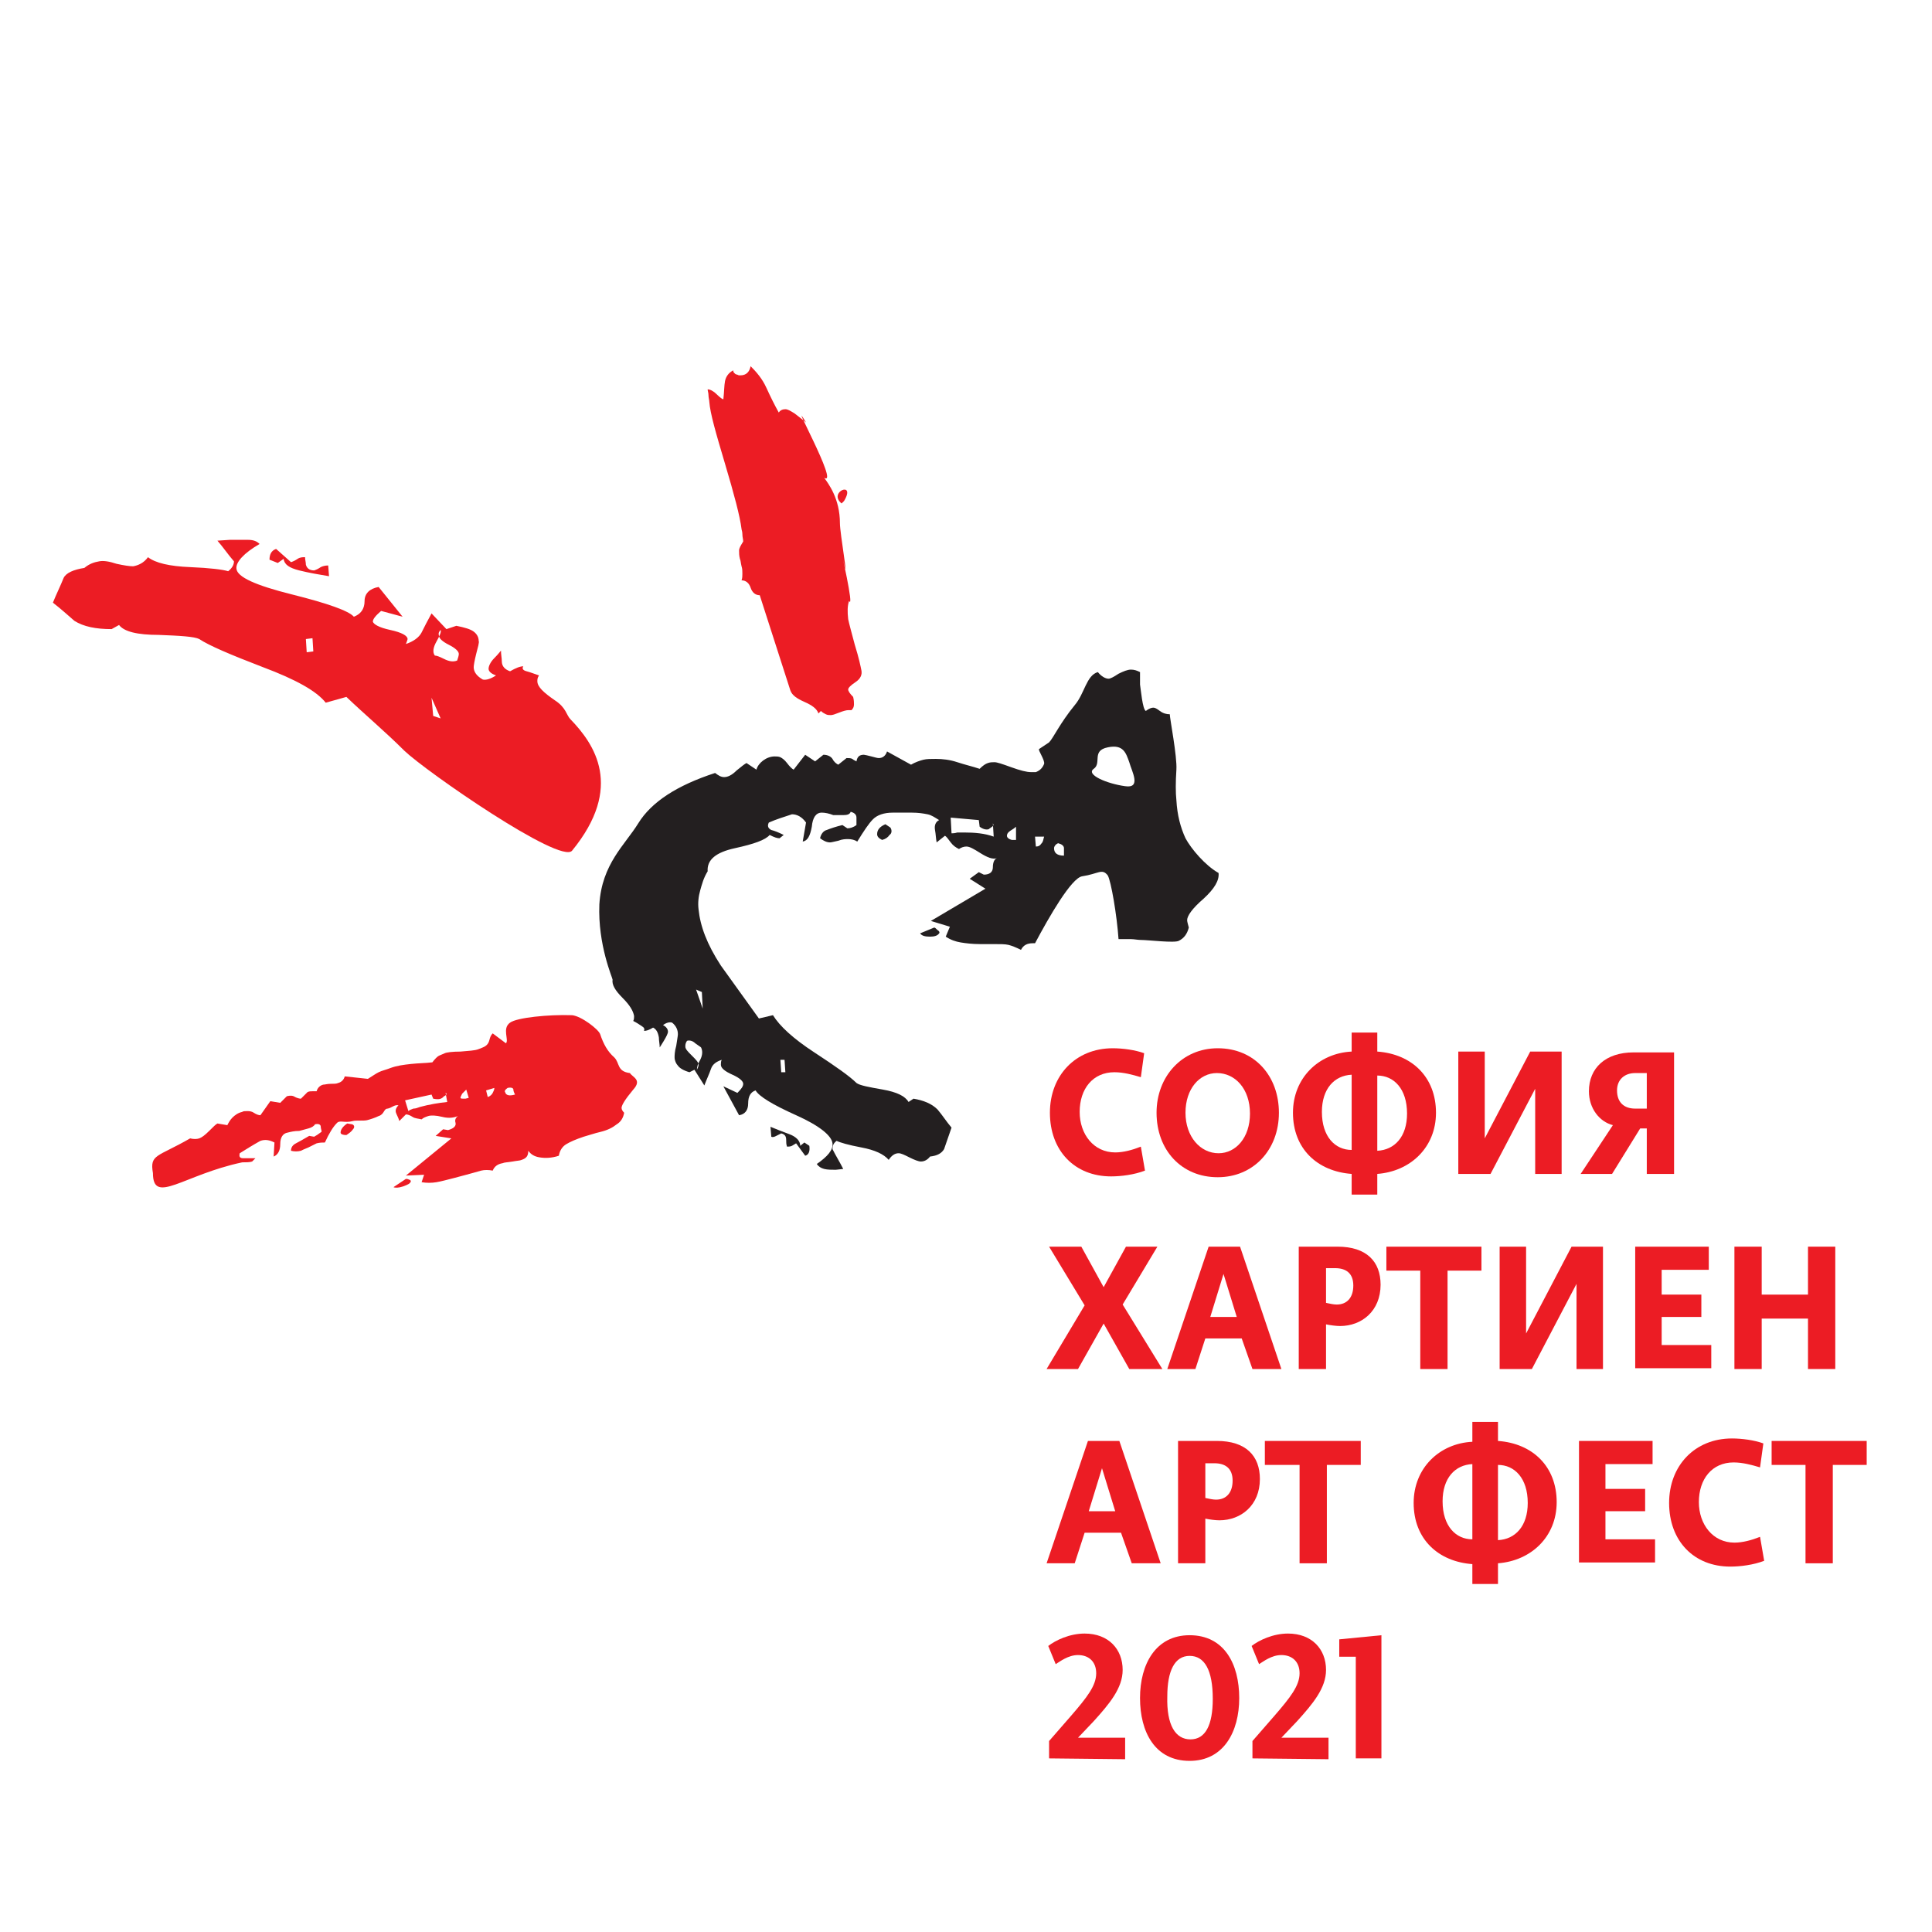 <?xml version="1.0" encoding="utf-8"?>
<!-- Generator: Adobe Illustrator 26.0.3, SVG Export Plug-In . SVG Version: 6.00 Build 0)  -->
<svg version="1.1" id="Layer_1" xmlns="http://www.w3.org/2000/svg" xmlns:xlink="http://www.w3.org/1999/xlink" x="0px" y="0px"
	 viewBox="0 0 233.7 233.7" style="enable-background:new 0 0 233.7 233.7;" xml:space="preserve">
<style type="text/css">
	.st0{fill:#FFFFFF;}
	.st1{fill:#EC1C24;}
	.st2{fill-rule:evenodd;clip-rule:evenodd;fill:#EC1C24;}
	.st3{fill-rule:evenodd;clip-rule:evenodd;fill:#231F20;}
</style>
<rect class="st0" width="233.7" height="233.7"/>
<g>
	<g>
		<path class="st1" d="M138,130.3c-1-0.3-2.1-0.6-3.2-0.6c-2.6,0-4.2,2-4.2,4.8c0,2.7,1.7,4.9,4.3,4.9c1,0,2.1-0.3,3.1-0.7l0.5,2.9
			c-1.3,0.5-2.9,0.7-4.1,0.7c-4.4,0-7.4-3.1-7.4-7.7c0-4.5,3.1-7.8,7.6-7.8c1.2,0,2.7,0.2,3.8,0.6L138,130.3z"/>
		<path class="st1" d="M147.3,142.4c-4.4,0-7.4-3.3-7.4-7.8c0-4.4,3.1-7.8,7.4-7.8c4.5,0,7.4,3.4,7.4,7.8
			C154.7,139.1,151.6,142.4,147.3,142.4z M147.4,139.5c2.1,0,3.8-1.9,3.8-4.8c0-3-1.8-4.9-4-4.9c-2.1,0-3.8,1.9-3.8,4.8
			C143.4,137.5,145.2,139.5,147.4,139.5z"/>
		<path class="st1" d="M166.6,144.5h-3.1V142c-4.1-0.3-7.1-3-7.1-7.4c0-4.2,3.1-7.2,7.1-7.4v-2.3h3.1v2.3c4.2,0.3,7.1,3.1,7.1,7.4
			c0,4.2-3.1,7.1-7.1,7.4V144.5z M163.5,130c-2.1,0.1-3.6,1.7-3.6,4.5c0,3,1.6,4.6,3.6,4.6V130z M166.6,139.2
			c2.1-0.1,3.6-1.7,3.6-4.5c0-3-1.6-4.6-3.6-4.6V139.2z"/>
		<path class="st1" d="M176.4,142v-14.8h3.2v10.5l5.5-10.5h3.8V142h-3.2v-10.3l-5.4,10.3H176.4z"/>
		<path class="st1" d="M199.2,136.5h-0.8l-3.4,5.5h-3.8l3.9-5.9c-1.6-0.4-2.9-2-2.9-4.1c0-2.8,2-4.7,5.4-4.7h4.9V142h-3.3V136.5z
			 M199.2,129.8h-1.4c-1.3,0-2.2,0.8-2.2,2.1c0,1.4,0.8,2.2,2.2,2.2h1.4L199.2,129.8L199.2,129.8z"/>
		<path class="st1" d="M131.2,157.9l-4.3-7.1h3.9l2.7,4.9l2.7-4.9h3.8l-4.2,7l4.8,7.8h-4l-3.1-5.5l-3.1,5.5h-3.8L131.2,157.9z"/>
		<path class="st1" d="M155,165.6h-3.5l-1.3-3.7h-4.4l-1.2,3.7h-3.4l5-14.8h3.8L155,165.6z M146.4,159.3h3.2l-1.6-5.2L146.4,159.3z"
			/>
		<path class="st1" d="M160.4,165.6h-3.3v-14.8h4.7c3.5,0,5.2,1.8,5.2,4.6c0,3.2-2.3,5-4.9,5c-0.5,0-1.2-0.1-1.7-0.2L160.4,165.6
			L160.4,165.6z M160.4,157.6c0.5,0.1,0.9,0.2,1.3,0.2c1.2,0,2-0.8,2-2.3s-0.9-2.1-2.2-2.1h-1.1L160.4,157.6L160.4,157.6z"/>
		<path class="st1" d="M179.2,150.8v2.9h-4.1v11.9h-3.3v-11.9h-4.1v-2.9C167.7,150.8,179.2,150.8,179.2,150.8z"/>
		<path class="st1" d="M181.4,165.6v-14.8h3.2v10.5l5.5-10.5h3.8v14.8h-3.2v-10.3l-5.4,10.3H181.4z"/>
		<path class="st1" d="M197.8,150.8h8.9v2.8H201v3h4.8v2.7H201v3.4h6v2.8h-9.2V150.8z"/>
		<path class="st1" d="M213.1,150.8v5.8h5.6v-5.8h3.3v14.8h-3.3v-6.1h-5.6v6.1h-3.3v-14.8H213.1z"/>
		<path class="st1" d="M140.4,189.1h-3.5l-1.3-3.7h-4.4l-1.2,3.7h-3.4l5-14.8h3.8L140.4,189.1z M131.7,182.8h3.2l-1.6-5.2
			L131.7,182.8z"/>
		<path class="st1" d="M145.8,189.1h-3.3v-14.8h4.7c3.5,0,5.2,1.8,5.2,4.6c0,3.2-2.3,5-4.9,5c-0.5,0-1.2-0.1-1.7-0.2L145.8,189.1
			L145.8,189.1z M145.8,181.2c0.5,0.1,0.9,0.2,1.3,0.2c1.2,0,2-0.8,2-2.3s-0.9-2.1-2.2-2.1h-1.1L145.8,181.2L145.8,181.2z"/>
		<path class="st1" d="M164.6,174.3v2.9h-4.1v11.9h-3.3v-11.9H153v-2.9H164.6z"/>
		<path class="st1" d="M181.2,191.6h-3.1v-2.4c-4.1-0.3-7.1-3-7.1-7.4c0-4.2,3.1-7.2,7.1-7.4V172h3.1v2.3c4.2,0.3,7.1,3.1,7.1,7.4
			c0,4.2-3.1,7.1-7.1,7.4V191.6z M178.1,177.1c-2.1,0.1-3.6,1.7-3.6,4.5c0,3,1.6,4.6,3.6,4.6V177.1z M181.2,186.3
			c2.1-0.1,3.6-1.7,3.6-4.5c0-3-1.6-4.6-3.6-4.6V186.3z"/>
		<path class="st1" d="M191,174.3h8.9v2.8h-5.7v3h4.8v2.7h-4.8v3.4h6v2.8H191V174.3z"/>
		<path class="st1" d="M212.9,177.5c-1-0.3-2.1-0.6-3.2-0.6c-2.6,0-4.2,2-4.2,4.8c0,2.7,1.7,4.9,4.3,4.9c1,0,2.1-0.3,3.1-0.7
			l0.5,2.9c-1.3,0.5-2.9,0.7-4.1,0.7c-4.4,0-7.4-3.1-7.4-7.7c0-4.5,3.1-7.8,7.6-7.8c1.2,0,2.7,0.2,3.8,0.6L212.9,177.5z"/>
		<path class="st1" d="M225.8,174.3v2.9h-4.1v11.9h-3.3v-11.9h-4.1v-2.9H225.8z"/>
		<path class="st1" d="M126.9,212.7v-2.1l2.7-3.1c1.9-2.2,3-3.6,3-5.1c0-1.4-0.9-2.2-2.2-2.2c-1.2,0-2.2,0.8-2.7,1.1l-0.9-2.2
			c0.9-0.7,2.6-1.5,4.4-1.5c2.9,0,4.6,1.9,4.6,4.4c0,2.2-1.6,4.1-3.5,6.2l-1.9,2h5.7v2.6L126.9,212.7L126.9,212.7z"/>
		<path class="st1" d="M143.9,213c-4.2,0-6-3.5-6-7.6s1.9-7.6,6-7.6c4.2,0,6,3.5,6,7.6S148,213,143.9,213z M144,210.4
			c1.8,0,2.7-1.7,2.7-4.9c0-3.5-1-5.2-2.8-5.2c-1.8,0-2.7,1.8-2.7,4.9C141.1,208.7,142.2,210.4,144,210.4z"/>
		<path class="st1" d="M151.5,212.7v-2.1l2.7-3.1c1.9-2.2,3-3.6,3-5.1c0-1.4-0.9-2.2-2.2-2.2c-1.2,0-2.2,0.8-2.7,1.1l-0.9-2.2
			c0.9-0.7,2.6-1.5,4.4-1.5c2.9,0,4.6,1.9,4.6,4.4c0,2.2-1.6,4.1-3.5,6.2l-1.9,2h5.7v2.6L151.5,212.7L151.5,212.7z"/>
		<path class="st1" d="M167.1,212.7H164v-12.3h-2v-2.1l5.1-0.5L167.1,212.7L167.1,212.7z"/>
	</g>
	<g>
		<path class="st2" d="M29.3,140.6c0.5,0,0.9,0,1.2-0.1l0.4-0.4c-0.6,0-1.1,0-1.5,0c-0.4,0-0.5-0.2-0.4-0.6c0.8-0.5,1.6-1,2.5-1.5
			c0.6-0.2,1.1-0.1,1.7,0.2l-0.1,1.7c0.5-0.2,0.8-0.7,0.8-1.5c0-0.8,0.3-1.3,0.9-1.4c0.4-0.1,0.8-0.2,1.4-0.2
			c0.4-0.1,0.7-0.2,1.1-0.3c0.4-0.1,0.7-0.3,0.8-0.5c0.4-0.1,0.7,0,0.7,0.3c0,0.2,0.1,0.4,0.1,0.6c-0.4,0.3-0.7,0.5-0.9,0.6
			l-0.6-0.1c-0.7,0.4-1.2,0.7-1.6,0.9c-0.4,0.2-0.6,0.5-0.6,0.9c0.4,0.1,0.8,0.1,1.2,0c0.2-0.1,0.4-0.2,0.9-0.4
			c0.4-0.2,0.8-0.4,1-0.5c0.4-0.1,0.7-0.1,1-0.1c0.5-1.1,1-1.9,1.4-2.3c0.4-0.5,0.9,0,2-0.3c0.3-0.1,1.3,0,1.7-0.1s1-0.3,1.4-0.5
			c0.7-0.2,0.6-0.9,1.1-0.9c0.5-0.1,0.8-0.5,1.3-0.4c-0.3,0.3-0.4,0.6-0.3,0.9c0.1,0.3,0.3,0.6,0.4,1l0.8-0.8c0.2,0,0.5,0.1,0.8,0.3
			c0.3,0.2,0.7,0.2,1.1,0.3c0.2-0.2,0.5-0.3,0.8-0.4c0.3-0.1,0.9-0.1,1.7,0.1c0.8,0.2,1.4,0.1,1.9-0.1c-0.3,0.2-0.4,0.5-0.3,0.8
			c0.1,0.4-0.2,0.7-0.9,0.9l-0.6-0.1l-0.9,0.8l1.9,0.3l-5.5,4.5l2.2-0.1l-0.3,0.9c0.6,0.1,1.2,0.1,1.8,0c0.6-0.1,1.3-0.3,2.1-0.5
			l1.5-0.4c0.8-0.2,1.4-0.4,1.8-0.5c0.4-0.1,0.9-0.1,1.4,0c0.2-0.5,0.6-0.8,1.2-0.9c0.2-0.1,0.6-0.1,1.2-0.2
			c0.5-0.1,0.9-0.1,1.1-0.2c0.6-0.2,0.8-0.5,0.8-1.1c0.3,0.4,0.7,0.7,1.4,0.8c0.6,0.1,1.4,0.1,2.3-0.2c0.1-0.6,0.4-1.1,0.9-1.4
			s1.2-0.6,2.1-0.9c0.3-0.1,0.7-0.2,1-0.3s0.7-0.2,1.1-0.3c0.8-0.2,1.4-0.5,1.9-0.9c0.5-0.3,0.8-0.8,0.9-1.4
			c-0.2-0.2-0.3-0.4-0.3-0.5c-0.1-0.3,0.4-1.1,1.4-2.3c1.1-1.2-0.1-1.5-0.4-2c-1.6-0.2-1.2-1.2-1.9-1.9c-0.8-0.7-1.3-1.6-1.7-2.8
			c-0.2-0.6-2.3-2.2-3.4-2.3c-2.9-0.1-6.7,0.3-7.5,0.9c-1,0.7-0.1,2.1-0.5,2.5l-1.6-1.2c-0.2,0.2-0.3,0.4-0.4,0.8
			c-0.1,0.4-0.3,0.7-0.8,0.9l-0.5,0.2c-0.5,0.2-1.2,0.2-2.2,0.3c-1,0-1.7,0.1-1.9,0.2c-0.2,0.1-0.5,0.2-0.7,0.3
			c-0.2,0.1-0.5,0.4-0.8,0.8c-0.8,0.1-1.7,0.1-2.6,0.2c-0.9,0.1-1.7,0.2-2.5,0.5c-0.5,0.2-1,0.3-1.4,0.5c-0.4,0.2-0.8,0.5-1.3,0.8
			l-2.8-0.3c-0.1,0.4-0.4,0.7-0.8,0.8c-0.2,0.1-0.5,0.1-0.9,0.1s-0.7,0.1-0.9,0.1c-0.4,0.1-0.7,0.4-0.8,0.8c-0.2,0-0.3,0-0.5,0
			c-0.2,0-0.4,0-0.6,0.1l-0.8,0.8c-0.2,0-0.5-0.1-0.7-0.2c-0.3-0.2-0.6-0.2-1-0.1l-0.8,0.8l-1.2-0.2l-1.2,1.7
			c-0.2,0-0.5-0.1-0.8-0.3s-0.6-0.2-0.8-0.2c-0.2,0-0.5,0-0.6,0.1c-0.5,0.1-0.9,0.4-1.2,0.7c-0.3,0.3-0.5,0.7-0.6,0.9l-1.2-0.2
			c-0.2,0.1-0.5,0.4-1,0.9c-0.5,0.5-0.9,0.8-1.2,0.9c-0.3,0.1-0.7,0.1-1.1,0c-4,2.3-4.9,1.9-4.5,4.2
			C18.5,145.8,22.2,142.1,29.3,140.6L29.3,140.6z M47.6,143.6c0.2,0.1,0.6,0.1,1.2-0.1c0.5-0.2,0.8-0.3,0.9-0.6
			c0-0.1-0.1-0.2-0.2-0.2c-0.2-0.1-0.3-0.1-0.4-0.1L47.6,143.6L47.6,143.6z M41.9,137.3c0.3-0.2,0.6-0.4,0.8-0.7
			c0.2-0.2,0.2-0.5-0.1-0.6l-0.6-0.1c-0.6,0.4-0.8,0.8-0.8,1.1C41.2,137.2,41.5,137.3,41.9,137.3L41.9,137.3z M61.4,131.6
			c0.4-0.1,0.7,0,0.7,0.2c0,0.2,0.1,0.4,0.2,0.6c-0.7,0.2-1.1,0.1-1.2-0.3C61,132,61.1,131.8,61.4,131.6L61.4,131.6z M59,132.7
			l-0.2-0.8l1-0.3c0,0.2-0.1,0.4-0.2,0.6C59.5,132.4,59.3,132.6,59,132.7L59,132.7z M56.7,132.8l-0.4,0.1c-0.4,0-0.6,0-0.6-0.1
			c0-0.1,0.1-0.3,0.2-0.5c0.2-0.2,0.4-0.4,0.5-0.5L56.7,132.8L56.7,132.8z M54.1,133.3c-1,0.1-2.2,0.3-3.3,0.6
			c-0.3,0.1-0.5,0.2-0.8,0.2c-0.3,0.1-0.5,0.2-0.6,0.3l-0.4-1.3l3.2-0.7l0.2,0.5c0.5,0.1,0.8,0.1,1.1-0.1c0.1-0.1,0.2-0.2,0.4-0.3
			c0.1-0.1,0.2-0.2,0-0.3L54.1,133.3L54.1,133.3z"/>
		<path class="st2" d="M26.3,65.4c0.7,0.8,1.3,1.7,2,2.5c0,0.4-0.2,0.8-0.7,1.2c-0.6-0.2-2.2-0.4-4.6-0.5c-2.5-0.1-4.2-0.5-5.1-1.2
			c-0.5,0.7-1.2,1-1.8,1.1c-0.4,0-1.1-0.1-2-0.3c-0.9-0.3-1.6-0.4-2.1-0.3c-0.6,0.1-1.2,0.3-1.8,0.8c-1.3,0.2-2.2,0.6-2.5,1.2
			c-0.4,1-0.9,2-1.3,3c0.9,0.7,1.8,1.5,2.6,2.2c1.1,0.7,2.6,1,4.5,1l0.9-0.5c0.6,0.8,2.2,1.2,4.8,1.2c2.6,0.1,4.3,0.2,4.9,0.5
			c1.2,0.8,3.8,1.9,7.7,3.4c4,1.5,6.5,2.9,7.6,4.3l2.5-0.7c2.3,2.2,4.7,4.2,7,6.5c2.6,2.5,18.9,13.8,20.3,12.1
			c6.3-7.7,2.7-12.9-0.2-15.9c-0.5-0.5-0.5-1.4-1.9-2.3c-1.3-0.9-2.1-1.6-2.1-2.3c0-0.2,0-0.4,0.2-0.7c-0.6-0.2-1.1-0.4-1.5-0.5
			s-0.6-0.3-0.4-0.6c-0.4,0-0.9,0.2-1.6,0.6c-0.6-0.2-1-0.6-1-1.2c0-0.4-0.1-0.8-0.1-1.3c-0.1,0.1-0.3,0.4-0.8,0.9s-0.7,1-0.7,1.3
			c0,0.3,0.3,0.6,0.9,0.8c-0.6,0.4-1.2,0.6-1.6,0.5c-0.7-0.4-1.1-0.9-1.1-1.5c0-0.2,0.1-0.8,0.3-1.6c0.2-0.8,0.4-1.4,0.3-1.6
			c0-0.4-0.2-0.8-0.6-1.1c-0.4-0.3-1.1-0.5-2.1-0.7L54,76.1l-1.8-1.9c-0.5,0.9-0.9,1.7-1.2,2.3c-0.3,0.6-1,1.1-1.9,1.4
			c0.1-0.3,0.2-0.5,0.2-0.6c0-0.4-0.7-0.8-2.1-1.1s-2-0.7-2.1-1c0-0.3,0.3-0.7,1-1.3l2.6,0.7l-2.9-3.6c-1.1,0.2-1.7,0.8-1.7,1.7
			c0,1-0.5,1.6-1.3,1.9c-0.6-0.7-3.1-1.6-7.5-2.7c-4.4-1.1-6.6-2.1-6.7-3.1c-0.1-0.8,0.9-1.9,2.8-3c-0.3-0.3-0.7-0.5-1.4-0.5
			s-1.4,0-2.2,0L26.3,65.4L26.3,65.4z M33.4,66.4c-0.6,0.2-0.8,0.7-0.8,1.3l1,0.4l0.7-0.5c0.1,0.7,0.7,1.1,1.9,1.4
			c1.2,0.3,2.4,0.5,3.6,0.7l-0.1-1.3c-0.4,0-0.7,0.1-0.9,0.2c-0.3,0.2-0.5,0.3-0.8,0.4c-0.6,0-0.9-0.3-1-0.7c0-0.3-0.1-0.6-0.1-0.9
			c-0.3,0-0.6,0-0.9,0.2c-0.3,0.2-0.5,0.3-0.8,0.4L33.4,66.4L33.4,66.4z M52.4,86.6l-0.2-2.2l1.1,2.5L52.4,86.6L52.4,86.6z
			 M37.9,78.8l-0.8,0.1L37,77.3l0.8-0.1L37.9,78.8L37.9,78.8z M53.3,76.2c-0.2,0.2-0.3,0.4-0.2,0.7c0,0.3,0.4,0.7,1.2,1.1
			c0.8,0.4,1.2,0.8,1.2,1.1c0,0.2-0.1,0.5-0.2,0.8c-0.5,0.2-1,0.1-1.6-0.2s-0.9-0.4-1.1-0.4c-0.3-0.4-0.2-1,0.2-1.7
			C53.2,76.9,53.4,76.4,53.3,76.2L53.3,76.2z"/>
		<path class="st2" d="M99.7,57.8c0.5,0.7,1.9,2.5,1.9,5.5c0,1.2,1.1,7.5,0.5,4.9c-0.6-2.6,1.3,5.6,0.6,4.5
			c-0.2,0.6-0.2,1.3-0.1,2.2c0.1,0.5,0.4,1.6,0.8,3.1c0.5,1.6,0.7,2.6,0.8,3.1c0.1,0.5-0.1,1-0.7,1.4c-0.6,0.4-0.9,0.7-0.9,0.9
			s0.2,0.5,0.6,0.9c0.1,0.4,0.1,0.7,0.1,0.9c0,0.3-0.1,0.5-0.3,0.7c-0.1,0-0.2,0-0.4,0c-0.2,0-0.6,0.1-1.1,0.3s-0.8,0.3-1,0.3
			c-0.2,0-0.4,0-0.6-0.1c-0.2-0.1-0.4-0.2-0.6-0.4l-0.3,0.3c-0.2-0.6-0.8-1-1.7-1.4c-0.9-0.4-1.5-0.8-1.7-1.4L91.9,72
			c-0.5,0-0.9-0.3-1.1-0.9c-0.2-0.6-0.6-0.9-1.1-0.9c0.1-0.3,0.1-0.5,0.1-0.8c0-0.3,0-0.6-0.1-0.9c-0.1-0.4-0.1-0.7-0.2-0.9
			c-0.1-0.4-0.1-0.7-0.1-1c0-0.3,0.2-0.6,0.5-1.1c0-0.3-0.1-0.5-0.1-0.9c0-0.3-0.1-0.5-0.1-0.6c-0.2-1.6-0.9-4.2-2-7.9
			s-1.8-6.1-1.9-7.5c0-0.2-0.1-0.5-0.1-0.8c0-0.3-0.1-0.5-0.1-0.7c0.3,0,0.7,0.2,1.1,0.6c0.4,0.4,0.7,0.6,0.8,0.6
			c0.1-0.9,0.1-1.7,0.2-2.2c0.1-0.5,0.4-1,1-1.3c0,0.1,0,0.2,0.1,0.3c0.1,0.1,0.2,0.2,0.3,0.2c0.1,0,0.2,0.1,0.3,0.1s0.1,0,0.2,0
			c0.3,0,0.6-0.1,0.8-0.3c0.2-0.2,0.3-0.4,0.4-0.8c0.7,0.7,1.4,1.5,1.9,2.6c0.5,1.1,1,2.1,1.5,3c0.2-0.3,0.5-0.4,0.8-0.4
			c0.3,0,0.6,0.2,1.1,0.5c0.4,0.3,0.9,0.7,1.4,1.1C95.1,47.2,101.6,58.9,99.7,57.8L99.7,57.8z M102.1,60.6l-0.3,0.3
			C100.1,59.5,103.6,58.1,102.1,60.6L102.1,60.6z"/>
		<path class="st3" d="M102,141.4c-0.4-0.8-0.9-1.6-1.3-2.4c0-0.4,0.1-0.7,0.5-1c0.4,0.2,1.4,0.5,3,0.8c1.6,0.3,2.7,0.8,3.3,1.5
			c0.4-0.6,0.8-0.8,1.2-0.8c0.3,0,0.7,0.2,1.3,0.5c0.6,0.3,1.1,0.5,1.4,0.5c0.4,0,0.8-0.2,1.1-0.6c0.9-0.1,1.4-0.4,1.7-0.9
			c0.3-0.9,0.6-1.7,0.9-2.6c-0.6-0.7-1.1-1.5-1.7-2.2c-0.7-0.7-1.7-1.1-2.9-1.3l-0.6,0.4c-0.4-0.7-1.4-1.2-3.1-1.5
			c-1.7-0.3-2.8-0.5-3.2-0.8c-0.8-0.8-2.5-2-5.1-3.7c-2.6-1.7-4.2-3.2-5-4.5l-1.7,0.4c-1.5-2.1-3.1-4.3-4.6-6.4
			c-1.7-2.6-2.5-4.8-2.7-6.8c-0.1-0.8,0-1.6,0.2-2.3c0.2-0.7,0.4-1.5,0.9-2.3c-0.1-1.4,1-2.3,3.3-2.8c2.3-0.5,3.7-1,4.2-1.6
			c0.6,0.3,0.9,0.4,1.2,0.4l0.5-0.4c-0.6-0.3-1.1-0.5-1.5-0.6c-0.4-0.2-0.5-0.5-0.3-0.9c0.9-0.4,1.9-0.7,2.8-1c0.6,0,1.2,0.3,1.7,1
			l-0.4,2.3c0.6-0.1,0.9-0.7,1.1-1.8c0.1-1.1,0.5-1.7,1.2-1.7c0.4,0,0.9,0.1,1.4,0.3c0.4,0,0.8,0,1.2,0c0.5,0,0.8-0.1,0.9-0.4
			c0.4,0.1,0.7,0.3,0.7,0.7c0,0.3,0,0.6,0,0.9c-0.4,0.3-0.8,0.4-1.1,0.4l-0.6-0.4c-0.8,0.2-1.4,0.4-1.9,0.6c-0.4,0.1-0.7,0.5-0.8,1
			c0.4,0.3,0.8,0.5,1.2,0.5c0.2,0,0.5-0.1,1-0.2c0.5-0.2,0.9-0.2,1.2-0.2c0.4,0,0.8,0.1,1.1,0.3c0.8-1.3,1.4-2.2,1.9-2.7
			c0.5-0.5,1.3-0.8,2.4-0.8c0.4,0,0.7,0,1.1,0s0.8,0,1.2,0c0.8,0,1.4,0.1,1.9,0.2c0.5,0.1,0.9,0.4,1.4,0.7c-0.4,0.2-0.6,0.6-0.5,1.2
			c0.1,0.5,0.1,1,0.2,1.5l1-0.8c0.2,0.1,0.4,0.4,0.7,0.8c0.3,0.4,0.6,0.6,1,0.8c0.3-0.2,0.6-0.3,0.9-0.3c0.4,0,0.9,0.3,1.7,0.8
			c0.8,0.5,1.5,0.8,2,0.6c-0.3,0.1-0.5,0.5-0.5,1.1s-0.4,0.9-1.1,0.9l-0.6-0.3l-1.1,0.8l1.9,1.2l-6.6,3.9l2.3,0.7l-0.5,1.2
			c0.6,0.4,1.2,0.6,1.8,0.7c0.6,0.1,1.4,0.2,2.3,0.2h1.6c0.9,0,1.5,0,1.9,0.1c0.4,0.1,0.9,0.3,1.5,0.6c0.3-0.6,0.8-0.8,1.4-0.8
			c0.1,0,0.2,0,0.3,0c1.7-3.2,4.4-7.9,5.7-8.1c2-0.3,2.4-1,3.1-0.1c0.4,0.7,1.1,4.8,1.3,7.7c0.1,0,0.3,0,0.4,0c0.4,0,0.7,0,1.1,0
			s0.8,0.1,1.2,0.1c0.9,0,4.1,0.4,4.6,0.1c0.6-0.3,1-0.8,1.2-1.6c-0.1-0.4-0.2-0.7-0.2-0.9c0-0.5,0.6-1.4,2-2.6
			c1.3-1.2,1.9-2.2,1.8-3.1c-1.6-0.9-3.3-2.9-4-4.2c-0.6-1.3-1-2.8-1.1-4.6c-0.1-0.9-0.1-2.2,0-3.7c0.1-1.6-0.8-6.2-0.8-6.7
			c-0.4,0-0.8-0.1-1.2-0.4c-0.4-0.3-0.6-0.4-0.8-0.4c-0.2,0-0.5,0.1-0.9,0.4c-0.4-0.2-0.6-2.6-0.7-3.2c0-0.5,0-1,0-1.5
			c-0.4-0.2-0.7-0.3-1.1-0.3c-0.4,0-0.9,0.2-1.5,0.5c-0.6,0.4-1,0.6-1.2,0.6c-0.4,0-0.9-0.3-1.3-0.8c-1.4,0.4-1.6,2.6-2.8,4
			c-1.8,2.2-2.6,4-3.1,4.5l-1.2,0.8c-0.2,0.1,0.7,1.3,0.6,1.8c-0.2,0.5-0.5,0.8-1,1h-0.6c-0.5,0-1.3-0.2-2.4-0.6
			c-1.1-0.4-1.7-0.6-2-0.6c-0.3,0-0.5,0-0.8,0.1c-0.3,0.1-0.6,0.3-1,0.7c-0.9-0.3-1.8-0.5-2.7-0.8s-1.8-0.4-2.6-0.4
			c-0.6,0-1.1,0-1.5,0.1c-0.4,0.1-1,0.3-1.5,0.6l-2.9-1.6c-0.2,0.6-0.6,0.8-1,0.8c-0.2,0-0.5-0.1-0.9-0.2c-0.4-0.1-0.8-0.2-0.9-0.2
			c-0.5,0-0.8,0.2-0.9,0.8c-0.2-0.1-0.4-0.2-0.5-0.3c-0.2-0.1-0.4-0.1-0.7-0.1l-1,0.8c-0.2-0.1-0.5-0.3-0.7-0.7
			c-0.2-0.3-0.6-0.5-1.1-0.5l-1,0.8l-1.2-0.8L96,93.1c-0.2-0.1-0.5-0.4-0.8-0.8c-0.3-0.4-0.6-0.6-0.8-0.7c-0.2-0.1-0.5-0.1-0.7-0.1
			c-0.5,0-1,0.2-1.4,0.5c-0.4,0.3-0.7,0.7-0.8,1.1l-1.2-0.8c-0.2,0.1-0.6,0.4-1.2,0.9C88.5,93.8,88,94,87.6,94
			c-0.4,0-0.7-0.2-1.1-0.5c-4.6,1.5-7.7,3.5-9.3,6.1c-1.6,2.6-4.4,4.9-4.7,9.8c-0.2,4.9,1.6,8.9,1.6,9.1c-0.1,0.6,0.3,1.3,1.2,2.2
			c0.9,0.9,1.3,1.6,1.4,2.2c0,0.2,0,0.4-0.1,0.6c0.4,0.2,0.7,0.4,1,0.6c0.3,0.2,0.4,0.3,0.3,0.6c0.3,0,0.6-0.1,1.1-0.4
			c0.4,0.2,0.6,0.6,0.7,1.2c0,0.4,0.1,0.8,0.1,1.2c0,0,0.2-0.3,0.5-0.8s0.5-0.9,0.5-1.1c0-0.3-0.2-0.6-0.6-0.8
			c0.4-0.3,0.8-0.4,1.1-0.3c0.5,0.4,0.7,0.9,0.7,1.4c0,0.2-0.1,0.7-0.2,1.4c-0.2,0.7-0.2,1.2-0.2,1.4c0,0.4,0.2,0.8,0.4,1
			c0.2,0.3,0.7,0.6,1.4,0.8l0.6-0.3l1.2,1.9c0.3-0.8,0.6-1.4,0.8-2c0.2-0.6,0.7-0.9,1.3-1.1c-0.1,0.2-0.1,0.4-0.1,0.6
			c0,0.4,0.5,0.8,1.4,1.2s1.3,0.8,1.3,1.1c0,0.3-0.2,0.6-0.7,1.1l-1.7-0.8l1.9,3.5c0.7-0.1,1.1-0.6,1.1-1.4c0-0.9,0.3-1.4,0.9-1.6
			c0.4,0.7,2,1.7,4.9,3s4.3,2.5,4.4,3.4c0.1,0.8-0.6,1.6-1.9,2.5c0.2,0.3,0.5,0.5,0.9,0.6c0.4,0.1,0.9,0.1,1.4,0.1L102,141.4
			L102,141.4z M97.4,139.8c0.4-0.1,0.6-0.5,0.5-1.2l-0.6-0.4l-0.5,0.4c0-0.6-0.5-1.1-1.3-1.4c-0.8-0.3-1.6-0.6-2.3-0.9l0.1,1.2
			c0.2,0.1,0.4,0,0.6-0.1c0.2-0.1,0.4-0.2,0.6-0.3c0.4,0.1,0.6,0.3,0.6,0.8c0,0.3,0,0.5,0.1,0.8c0.2,0,0.4,0,0.6-0.1
			c0.2-0.1,0.3-0.2,0.5-0.3L97.4,139.8L97.4,139.8z M111.3,112.9c0.2,0.3,0.6,0.4,1.2,0.4c0.5,0,0.9-0.1,1.1-0.4
			c0.1-0.1,0-0.3-0.2-0.4c-0.2-0.2-0.3-0.3-0.4-0.3L111.3,112.9L111.3,112.9z M106.7,101.6c0.4-0.1,0.7-0.3,0.9-0.6
			c0.3-0.2,0.3-0.6,0.1-0.9l-0.6-0.4c-0.7,0.3-1,0.7-1,1.2C106.1,101.2,106.3,101.4,106.7,101.6L106.7,101.6z M84.9,120l0.1,2
			l-0.8-2.3L84.9,120L84.9,120z M94.4,128.2h0.5l0.1,1.5h-0.5L94.4,128.2L94.4,128.2z M128,102c0.4,0.1,0.7,0.3,0.7,0.6
			c0,0.3,0,0.6,0,0.9c-0.8,0-1.2-0.3-1.2-0.9C127.5,102.4,127.7,102.1,128,102L128,102z M125.3,102.4l-0.1-1.2l1.1,0
			c-0.1,0.3-0.1,0.6-0.3,0.8C125.8,102.3,125.6,102.4,125.3,102.4L125.3,102.4z M84.3,129.4c0.1-0.2,0.2-0.4,0.2-0.6
			c0-0.3-0.3-0.6-0.8-1.1c-0.5-0.5-0.8-0.8-0.8-1.1c0-0.2,0-0.4,0.2-0.7c0.3-0.1,0.7,0,1,0.3c0.4,0.3,0.6,0.4,0.7,0.5
			c0.2,0.4,0.2,0.9-0.1,1.5C84.4,128.7,84.3,129.1,84.3,129.4L84.3,129.4z M122.9,101.6h-0.5c-0.4-0.1-0.6-0.3-0.6-0.5
			c0-0.2,0.1-0.4,0.4-0.6s0.5-0.3,0.7-0.5L122.9,101.6L122.9,101.6z M120.2,101.2c-1.1-0.4-2.3-0.5-3.6-0.5c-0.3,0-0.6,0-0.8,0
			c-0.3,0.1-0.6,0.1-0.7,0.1l-0.1-1.9l3.4,0.3l0.1,0.8c0.4,0.3,0.8,0.4,1.1,0.3c0.1-0.1,0.3-0.2,0.4-0.3c0.2-0.1,0.2-0.3,0.1-0.4
			L120.2,101.2L120.2,101.2z M132.3,93c1-0.7-0.3-2.2,1.7-2.6c1.9-0.4,2.2,0.7,2.6,1.8c0.3,1.1,1.5,3.2-0.5,2.9
			C133.9,94.8,131.3,93.7,132.3,93L132.3,93z"/>
	</g>
</g>
</svg>
